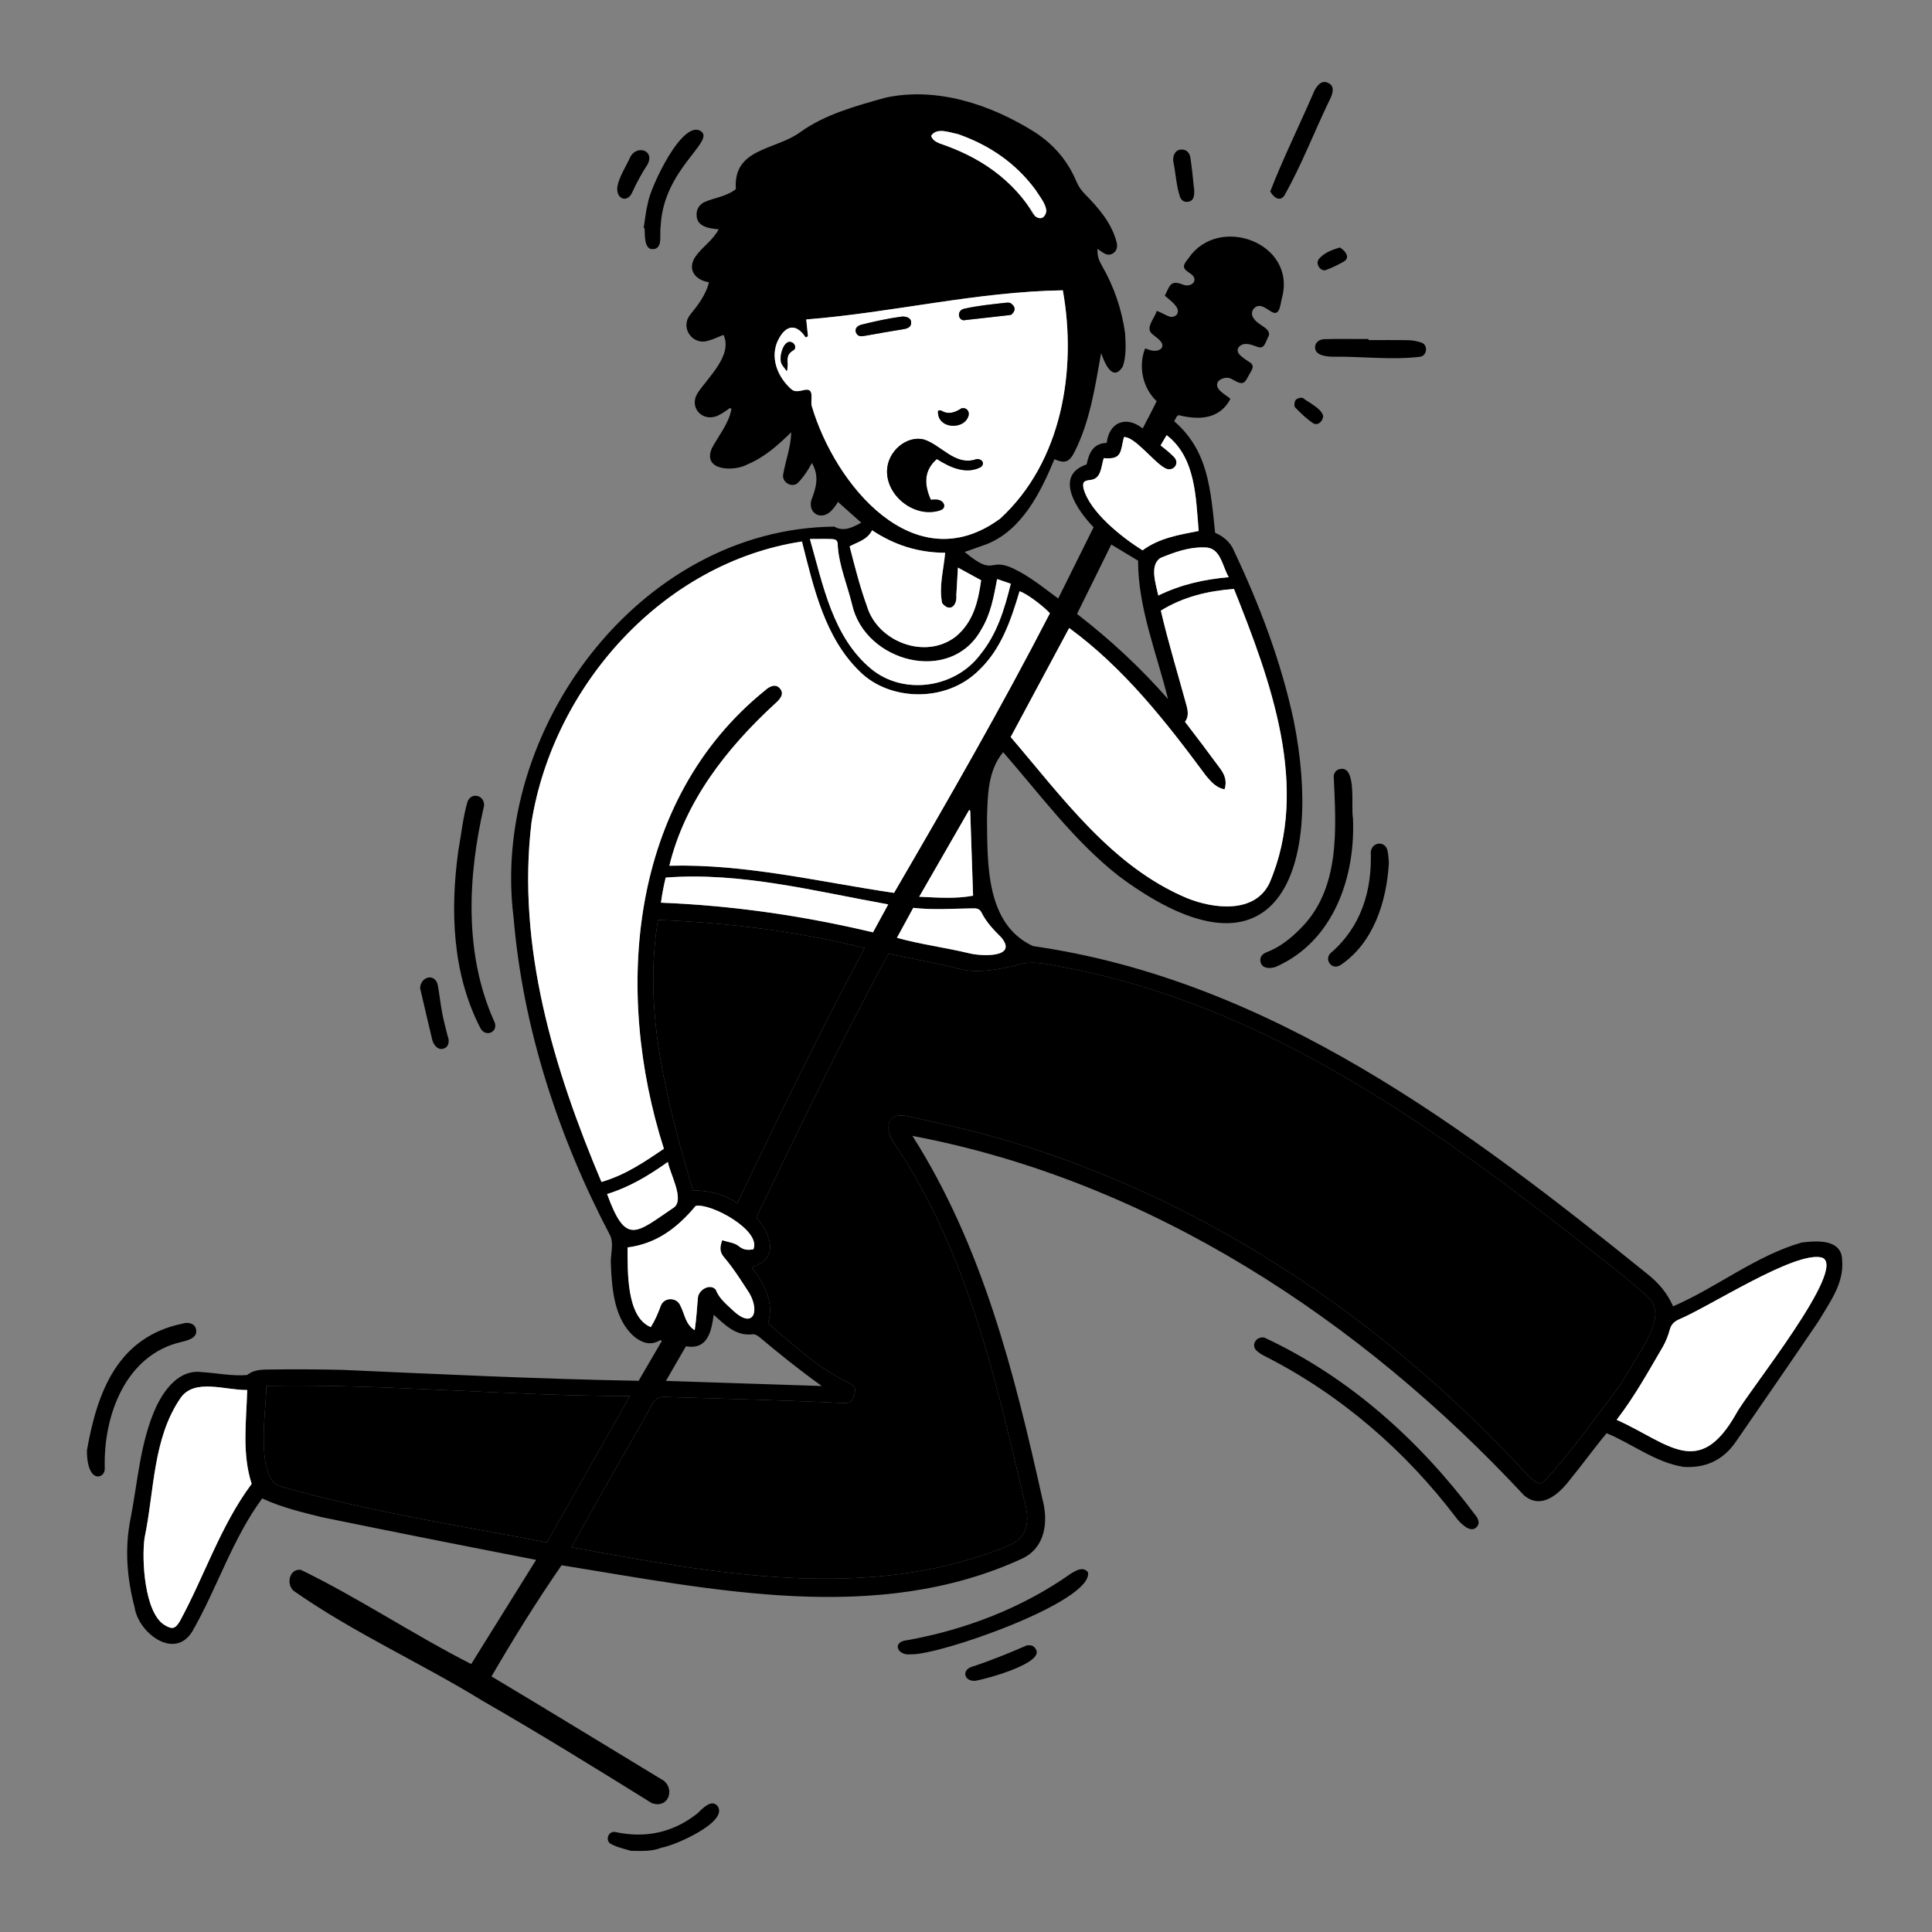 <svg width="960" height="960" viewBox="0 0 960 960" fill="none" xmlns="http://www.w3.org/2000/svg">
<rect x="0" y="0" width="960" height="960" fill="#808080" stroke="none"/>
<path d="M43.23 720.505C48.387 691.276 58.624 664.247 90.902 657.653C93.442 656.878 96.694 657.45 97.382 660.417C98.476 664.752 93.422 666.011 90.223 666.785C62.511 673.081 51.47 703.105 52.043 728.938C52.304 731.696 50.936 733.396 48.934 733.647C43.958 733.875 43.013 724.393 43.23 720.505Z" fill="black"/>
<path d="M313.537 919.678C310.255 918.7 306.801 917.972 303.768 916.352C300.473 914.819 302.132 909.628 305.77 910.326C320.775 913.582 334.627 910.577 346.609 901.017C349.139 898.478 353.647 893.816 356.55 897.418C362.297 905.324 334.987 917.175 328.7 918.104C323.822 920.086 318.716 919.719 313.537 919.678Z" fill="black"/>
<path d="M545.363 123.645C545.128 127.122 546.087 129.49 547.447 131.841C553.52 142.34 557.397 153.664 559.062 165.635C559.361 170.961 559.714 176.986 557.904 182.125C553.015 189.928 548.964 180.792 547.147 175.449C544.075 192.359 541.684 209.312 533.815 224.787C531.286 229.684 528.995 230.408 523.94 228.173C517.067 244.692 507.894 263.247 490.491 270.316C486.836 271.636 483.17 272.925 479.366 274.277C494.723 287.084 490.955 276.603 503.58 282.523C511.821 286.489 518.242 291.821 525.81 297.4C531.704 285.53 537.445 273.969 543.397 261.984C535.702 254.13 523.105 236.437 539.927 230.782C541.069 225.438 542.901 220.312 549.919 220.069C551.114 209.733 559.596 206.363 567.794 212.884C570.284 208.214 572.383 204.124 574.745 199.356C567.784 192.851 565.492 182.044 569 173.123C571.811 174.173 574.776 175.247 577.117 173.055C579.08 170.268 574.428 167.687 572.642 166.049C568.752 163.106 573.706 158.272 574.759 154.498C577.389 155.344 579.083 156.679 581.425 157.404C584.248 157.807 586.096 155.672 584.912 153.042C583.486 150.572 580.982 148.843 578.798 146.945C581.223 142.07 581.494 138.978 587.63 141.36C591.993 143.221 596.116 139.107 591.537 135.948C587.005 133.13 587.688 131.925 590.688 128.159C605.622 106.393 644.433 120.671 636.984 148.094C636.232 150.626 636.089 157.415 631.954 154.993C629.286 153.515 625.872 150.207 623.05 153.295C621.779 154.745 621.691 156.898 623.294 158.613C625.14 161.682 632.588 163.372 630.088 167.604C628.446 170.75 628.264 174.018 623.892 172.012C621.12 171.01 617.845 169.954 615.553 172.436C613.317 175.524 618.146 177.971 620.223 179.549C623.501 181.255 622.636 182.936 620.986 185.646C618.521 189.977 618.375 192.073 612.496 188.596C610.3 187.035 607.175 187.689 605.387 189.388C602.747 193.236 609.047 196.047 611.406 198.173C606.867 206.855 598.239 209.475 585.699 206.291C584.414 206.724 584.28 208.148 583.438 209.3C600.583 224.095 601.51 243.541 603.798 264.775C607.472 266.212 611.45 269.335 613.169 273.728C625.907 300.628 636.576 328.773 642.815 357.931C657.621 431.451 635.561 494.218 556.319 435.614C533.853 418.111 517.067 395.057 498.456 373.748C490.764 383.027 490.763 395.452 490.431 406.854C490.678 429.076 489.735 459.276 513.322 470.112C631.166 487 728.731 560.439 818.876 633.288C824.338 637.709 828.415 642.475 831.352 649.104C853.095 639.728 872.443 623.915 895.278 617.396C902.934 616.475 915.293 615.592 915.351 626.337C916.353 637.686 909.081 647.283 903.586 656.543C889.98 676.629 876.186 696.588 862.413 716.56C856.171 725.611 847.307 729.614 836.519 728.877C822.675 726.73 811.127 717.463 798.33 712.149C792.038 719.682 786.388 727.6 780.169 735.174C774.751 742.303 765.94 750.356 757.276 743.039C676.368 656.013 571.511 586.756 453.394 564.417C488.261 619.375 503.993 682.036 517.972 744.872C520.999 755.968 519.485 768.871 508.135 774.348C435.899 807.746 354.396 789.851 279.03 777.775C266.843 795.425 255.314 813.925 244.228 833.009C272.518 849.898 300.283 866.916 328.409 883.967C335.728 887.497 332.902 899.075 323.872 895.962C296.102 878.71 268.225 861.472 239.848 845.165C209.254 826.371 176.199 811.566 146.72 791.038C141.921 788.284 143.304 779.36 149.474 780.03C178.148 793.947 205.483 812.28 234.139 826.862C244.882 809.614 255.523 792.531 266.39 775.084C230.778 768.172 195.525 761.19 160.034 753.906C149.881 751.412 139.884 749.016 130.289 744.563C115.443 764.687 107.888 789.199 95.489 810.762C86.548 825.081 68.711 811.259 66.887 798.69C63.093 784.2 61.887 769.669 64.827 754.813C68.528 736.006 69.601 716.447 77.704 698.798C81.981 690.026 89.339 680.22 100.462 681.812C107.78 682.258 115.642 683.905 122.835 683.221C126.155 680.504 130.195 680.551 133.997 680.501C146.125 680.342 158.262 680.386 170.388 680.691C219.433 682.869 268.164 685.24 317.32 686.113C321.172 679.505 325.007 672.927 328.837 666.359C328.49 666.122 328.207 665.837 328.127 665.886C323.483 668.726 319.365 667.421 315.408 664.376C305.322 655.873 304.066 640.943 303.548 628.557C303.118 623.714 305.334 617.915 303 613.545C277.545 565.032 259.821 511.013 255.225 456.209C243.352 363.066 317.669 262.634 414.503 261.68C419.504 264.417 423.667 261.973 427.973 259.731C424.142 256.323 420.324 252.926 416.506 249.529C416.677 249.169 416.849 248.81 417.02 248.45C415.812 250.397 414.53 252.35 412.9 253.964C408.172 258.647 401.601 255.373 403.081 248.691C405.482 242.5 407.288 236.722 403.431 230.053C401.501 233.62 399.494 236.781 396.735 239.655C393.899 242.857 388.3 239.766 389.161 235.671C390.46 228.378 392.911 222.472 393.159 214.794C386.417 221.321 380.204 226.99 371.579 230.673C364.878 234.464 348.864 234.101 353.689 222.801C357.035 216.406 362.258 210.373 363.451 203.139C363.183 203.011 362.916 202.882 362.648 202.754C360.787 204.116 358.89 205.509 356.793 206.47C349.196 210.001 342.078 202.583 346.661 195.26C351.738 187.592 364.281 176.422 359.486 166.399C356.941 167.39 354.461 168.617 351.841 169.313C344.1 171.749 337.863 162.87 342.898 156.448C346.883 151.527 350.648 146.652 352.304 140.276C345.447 139.188 341.321 133.917 345.495 127.607C348.93 122.621 354.216 119.507 357.107 113.915C352.535 113.606 346.569 112.695 346.175 107.466C345.843 104.356 347.167 101.963 349.816 100.498C355.068 98.162 360.914 97.728 365.642 93.964C364.156 73.364 385.472 74.748 397.832 65.525C410.223 56.685 425.384 52.649 439.845 48.562C465.586 42.958 492.416 51.994 514.198 65.677C523.594 71.77 530.588 79.921 534.902 90.262C535.953 92.781 537.438 94.805 539.35 96.706C546.022 103.483 552.566 111.12 554.889 120.581C555.35 122.597 554.98 124.578 553.169 125.814C550.182 127.767 547.958 125.401 545.363 123.645ZM284.016 768.845C354.727 781.82 431.338 796.508 500.23 768.375C511.366 764.105 511.841 755.5 508.847 745.163C494.485 684.005 480.321 621.975 444.903 568.928C440.019 562.625 439.193 552.793 450.088 554.461C455.695 555.544 461.228 556.987 466.817 558.16C579.28 582.701 681.454 648.239 758.689 732.626C761.118 734.615 764.099 739.001 767.31 735.987C779.99 722.551 790.601 707.114 801.907 692.502C807.644 684.653 812.39 676.069 817.426 667.722C821.903 658.842 826.52 649.743 816.493 642.34C810.807 637.406 805.027 632.563 799.073 627.96C716.749 562.835 629.622 498.205 523.779 479.746C517.337 478.464 510.947 477.394 504.493 479.79C495.601 481.693 486.379 483.735 477.249 481.557C465.328 478.539 453.714 476.461 441.498 473.939C418.068 516.865 397.047 560.952 375.808 604.965C383.158 613.382 387.382 625.464 373.521 629.624C379.648 638.124 384.89 646.666 381.609 657.62C394.354 668.062 406.025 679.574 420.997 686.721C425.251 688.752 425.554 690.076 424.134 693.957C423.193 696.528 422.311 697.251 419 697.175C389.628 695.74 360.186 695.05 330.81 694.135C327.332 693.869 325.614 695.009 323.967 697.942C310.83 721.722 296.872 744.9 284.016 768.845ZM298.854 587.306C310.812 583.843 320.32 577.271 329.883 570.824C304.866 492.522 312.535 397.613 380.205 343.014C382.197 341.15 385.409 339.482 387.513 342.077C390.222 345.083 386.94 348.048 384.673 350.034C360.965 371.942 340.351 398.226 332.598 430.178C370.345 429.155 407.157 438.221 444.247 443.672C471.099 397.534 497.478 351.691 521.698 304.707C517.53 300.355 509.731 294.723 506.606 293.796C502.36 308.069 497.526 322.505 486.421 333.043C469.93 349.453 442.08 348.194 427.544 333.99C409.822 317.068 404.321 292.076 398.481 269.064C329.325 279.596 274.942 340.867 264.096 408.668C256.69 470.279 275.146 531.082 298.854 587.306ZM502.195 366.233C527.84 396.124 552.401 430.614 589.884 446.306C603.11 451.633 623.547 454.125 630.845 438.703C651.165 391.185 631.193 337.83 613.163 292.646C600.187 293.615 588.076 296.494 576.822 303.405C580.49 319.252 585.168 334.41 589.431 350.043C590.274 353.045 590.844 355.998 588.819 358.651C594.829 366.469 600.554 374.086 606.373 381.993C608.446 384.833 609.814 387.989 608.493 392.227C604.384 391.448 601.865 388.57 599.341 385.578C579.393 358.615 558.581 332.045 531.27 312.055C521.446 330.36 511.784 348.364 502.195 366.233ZM401.481 167.134C401.099 167.312 400.717 167.49 400.335 167.668C394.907 159.427 389.26 162.512 386.014 170.409C382.883 178.754 386.769 187.627 393.086 193.283C394.931 195.092 397.485 194.217 399.864 193.734C405.035 192.732 402.508 198.903 403.369 201.801C414.885 240.793 454.381 289.113 497.025 257.656C527.702 229.452 535.166 183.866 528.117 144.255C485.179 144.92 443.26 155.393 400.614 158.734C400.916 161.664 401.198 164.399 401.481 167.134ZM312.962 693.693C252.659 693.689 192.544 687.585 132.343 688.65C132.413 700.013 126.22 736.041 140.217 738.831C183.314 751.041 227.86 758.03 271.764 766.406C285.39 742.359 298.947 718.43 312.962 693.693ZM344.284 591.511C352.425 591.56 359.62 593.314 366.307 597.888C386.871 555.057 407.228 512.753 429.638 471.053C395.576 462.682 361.604 458.469 326.949 457.119C319.345 503.066 331.49 547.583 344.284 591.511ZM803.313 705.487C829.212 717.153 844.055 735.309 862.691 702.458C867.986 692.276 919.011 629.304 905.198 624.848C891.875 621.51 849.565 649.237 833.972 655.735C831.626 656.922 830.366 658.256 829.681 660.781C828.886 663.712 827.732 666.634 826.22 669.265C818.832 681.851 812.349 693.717 803.313 705.487ZM122.835 690.678C112.019 690.898 96.493 684.637 89.621 694.796C75.846 714.981 76.716 740.985 71.835 764.169C70.316 775.078 71.789 801.2 81.679 807.413C85.471 809.72 86.884 809.51 89.227 805.832C101.609 783.184 109.483 758.229 125.048 737.318C120.203 722.318 122.37 706.812 122.835 690.678ZM345.709 599.184C336.378 610.341 326.119 617.986 311.824 619.848C311.948 631.048 311.018 654.425 323.386 659.433C325.484 656.065 326.951 652.634 328.297 648.958C329.877 644.464 336.283 644.431 338.07 648.781C340.412 653.325 340.47 657.855 345.196 660.999C346.129 654.733 346.234 650.591 346.788 644.813C347.175 640.825 352.838 637.588 355.637 640.795C357.353 645.31 361.049 648.112 364.298 651.258C374.402 660.639 377.579 651.516 372.337 642.547C368.4 636.514 364.567 630.332 359.905 624.884C357.356 621.905 357.728 619.668 358.855 616.26C361.791 617.23 365.024 617.482 367.05 619.178C369.477 621.21 371.649 621.193 374.323 620.806C378.505 611.542 353.537 597.802 345.709 599.184ZM469.646 274.673C456.189 274.625 444.353 270.805 433.341 263.507C430.885 268.369 426.054 269.325 422.178 271.491C424.807 281.717 427.237 291.385 430.786 301.201C436.026 318.826 459.792 328.152 475.047 316.211C483.788 308.846 486.07 298.654 487.523 288.329C483.566 286.17 480.075 284.265 475.989 282.035C475.703 287.012 475.46 291.422 475.189 295.831C475.69 300.95 471.947 304.487 468.124 299.659C466.472 291.362 468.854 283.407 469.646 274.673ZM576.675 221.345C579.201 223.284 581.185 224.857 583.33 227.046C586.616 230.43 582.667 234.871 578.79 232.545C573.34 229.639 563.725 216.812 558.463 217.181C556.677 224.435 557.637 228.482 548.448 227.644C547.006 232.103 547.313 238.186 541.418 238.524C538.391 238.988 537.888 239.618 538.364 242.574C541.45 254.5 557.581 267.086 567.707 273.455C576.233 267.221 585.886 265.762 595.609 263.834C594.185 247.206 594.2 227.343 579.69 216.226C578.772 217.782 577.881 219.295 576.675 221.345ZM441.359 449.388C404.909 442.868 368.066 433.197 330.766 436.064C329.661 440.765 329.087 443.858 328.414 448.533C364.276 449.959 399.187 455.053 433.781 463.274C436.392 458.492 438.766 454.14 441.359 449.388ZM402.431 267.825C409.008 290.83 413.765 316.605 432.989 332.472C449.206 345.683 474.623 341.843 487.047 325.298C495.447 314.977 499.088 302.83 502.261 290.047C499.82 289.216 497.805 288.531 495.471 287.736C493.763 296.625 492.349 304.967 487.639 312.741C472.524 340.363 429.901 329.098 423.423 300.514C421.092 290.873 417.003 281.344 416.289 271.451C416.349 268.886 415.808 267.977 413.44 267.864C410.131 267.707 406.808 267.825 402.431 267.825ZM580.391 347.387C574.831 324.668 565.493 302.242 565.504 278.587C561.081 275.926 556.727 273.306 552.193 270.579C546.521 282.062 540.882 293.48 535.165 305.055C551.673 317.837 566.743 331.771 580.391 347.387ZM340.834 668.974C337.655 674.474 334.417 680.076 330.904 686.156C357.042 687.016 382.474 687.853 408.334 688.703C397.176 680.692 387.6 673 377.321 664.37C376.425 663.649 375.089 662.858 374.078 662.995C365.719 664.057 360.409 658.449 354.632 653.291C353.47 661.979 351.467 670.789 340.834 668.974ZM445.683 465.992C457.546 469.29 469.479 470.772 481.399 473.633C487.199 475.177 506.041 476.153 497.569 465.852C493.813 462.123 490.134 458.296 487.731 453.485C486.783 451.587 485.408 451.286 483.319 451.363C473.495 451.483 463.569 452.248 453.795 451.101C451.055 456.132 448.466 460.884 445.683 465.992ZM301.66 593.306C311.114 619.228 315.944 612.717 334.963 599.921C340.169 595.907 332.917 583.192 331.848 577.37C322.182 584.238 312.657 589.94 301.66 593.306ZM482.089 402.826C481.916 402.706 481.743 402.585 481.57 402.465C473.457 416.562 465.343 430.659 456.747 445.595C466.41 446.037 475.05 446.671 483.52 445.056C483.036 430.789 482.563 416.808 482.089 402.826ZM610.567 286.807C607.228 281.141 606.555 271.829 598.447 272.007C590.723 271.782 583.669 274.351 576.717 277.203C570.984 280.726 574.372 290.246 575.547 295.91C586.816 290.443 598.276 287.863 610.567 286.807ZM462.672 67.505C463.337 69.512 464.999 70.476 466.816 71.233C485.525 77.886 502.468 87.62 512.67 105.364C513.47 107.251 516.063 108.898 517.867 108.317C522.979 104.511 516.84 98.302 514.621 94.439C504.725 81.006 491.549 72.04 475.915 66.609C471.883 65.882 465.462 63.12 462.672 67.505Z" fill="black"/>
<path d="M628.183 664.611C670.47 684.303 705.451 715.839 733.225 753.019C734.974 755.167 735.18 757.168 733.873 758.667C730.951 762.083 726.162 757.384 723.989 754.712C698.361 720.848 666.077 692.872 628.071 673.65C626.727 672.958 625.414 672.091 624.319 671.059C621.561 668.395 624.045 664.009 628.183 664.611Z" fill="black"/>
<path d="M240.519 400.433C232.415 435.473 230.547 473.781 245.433 507.241C248.285 512.551 241.471 515.839 238.763 510.977C224.762 483.952 223.65 452.557 227.71 422.909C229.21 414.733 230 406.3 232.304 398.32C234.296 393.334 240.93 395.175 240.519 400.433Z" fill="black"/>
<path d="M672.273 406.41C673.611 435.501 662.827 467.296 634.697 480.074C631.981 481.509 627.199 481.501 626.443 478.28C625.778 476.094 626.682 474.2 629.474 473.121C635.871 470.648 641.071 466.551 645.833 461.759C666.266 441.817 663.87 411.65 662.705 385.531C663.004 383.593 664.272 382.234 666.346 382.055C674.163 381.115 671.217 401.195 672.273 406.41Z" fill="black"/>
<path d="M452.5 822.006C445.934 822.837 442.886 815.747 450.823 815.003C479.82 809.765 507.75 799.037 531.876 782.084C534.47 780.42 538.089 778.184 540.577 781.176C543.688 795.723 466.242 822.776 452.5 822.006Z" fill="black"/>
<path d="M690.128 428.666C689.071 447.757 682.57 468.619 665.941 479.633C661.769 482.117 658.04 477.039 660.969 473.776C676.295 460.682 681.756 442.85 681.141 423.313C681.734 418.157 688.51 417.621 689.479 422.887C689.91 424.763 689.927 426.736 690.128 428.666Z" fill="black"/>
<path d="M319.834 113.307C320.503 109.205 320.868 105.026 321.898 101.017C322.941 93.574 339.38 58.069 348.649 65.469C354.544 70.606 330.222 84.209 328.373 111.153C328.062 113.642 328.081 116.157 328.097 118.66C327.988 122.087 326.804 123.747 324.483 123.79C320.062 124.173 320.435 116.84 320.298 113.395C320.143 113.365 319.989 113.336 319.834 113.307Z" fill="black"/>
<path d="M631.193 95.105C637.696 78.361 645.585 62.507 652.695 46.043C653.909 43.11 656.484 39.338 660.057 41.249C663.578 42.913 662.061 47.033 660.663 49.705C653.049 65.45 646.785 81.954 638.181 97.178C635.831 100.589 632.565 97.791 631.193 95.105Z" fill="black"/>
<path d="M680.031 168.998C686.705 168.998 693.38 168.912 700.051 169.05C702.092 169.092 704.179 169.565 706.134 170.189C709.654 171.144 709.28 176.688 705.665 177.275C691.281 179.002 676.482 177.019 661.965 177.251C658.787 177.163 653.33 176.52 653.451 172.552C653.462 170.497 654.96 168.944 657.519 168.557C664.995 168.248 672.535 168.537 680.03 168.442C680.031 168.627 680.031 168.812 680.031 168.998Z" fill="black"/>
<path d="M484.403 835.202C479.017 835.414 477.777 829.855 482.889 828.23C492.152 825.197 501.171 821.525 510.077 817.643C511.968 817.302 513.751 817.584 514.725 819.531C519.184 826.413 489.319 834.543 484.403 835.202Z" fill="black"/>
<path d="M208.73 490.928C209.126 485.039 216.35 483.385 217.563 489.684C218.395 494.193 218.854 498.772 219.704 503.277C220.425 507.097 221.47 510.856 222.385 514.639C223.446 516.935 223.146 520.205 220.536 521.008C217.669 522.069 215.533 519.319 214.83 516.885C212.756 508.242 210.753 499.583 208.73 490.928Z" fill="black"/>
<path d="M306.739 92.934C307.528 88.083 310.913 82.963 313.001 78.417C315.827 71.876 325.449 74.3 321.857 81.54C319.013 85.941 316.401 90.61 314.25 95.371C312.043 100.921 306.102 99.277 306.739 92.934Z" fill="black"/>
<path d="M593.354 93.26C593.41 95.862 593.879 99.623 590.512 100.223C588.622 100.618 587.239 99.735 586.411 98.084C584.491 92.452 584.256 86.308 583.049 80.48C582.522 77.653 583.857 74.609 586.547 74.359C589.013 73.999 591.043 75.448 591.495 78.316C592.231 83.272 592.765 88.269 593.238 93.26C593.277 93.261 593.315 93.26 593.354 93.26Z" fill="black"/>
<path d="M657.471 206.623C657.358 209.613 654.596 211.696 652.448 210.272C649.159 208.092 646.261 205.25 643.51 202.389C642.911 201.766 643.177 199.483 643.871 198.676C644.554 197.883 646.692 197.337 647.489 197.827C650.514 200.173 656.481 202.884 657.471 206.623Z" fill="black"/>
<path d="M665.739 122.969C668.099 124.301 671.173 127.696 667.944 129.839C664.972 131.573 661.837 133.109 658.603 134.264C655.934 134.73 653.605 131.106 655.249 128.802C657.809 125.712 661.454 124.269 665.739 122.969Z" fill="black"/>
<path d="M284.016 768.844C296.871 744.901 310.831 721.72 323.965 697.94C325.613 695.008 327.331 693.867 330.809 694.133C360.185 695.049 389.627 695.738 418.999 697.174C422.31 697.25 423.192 696.527 424.133 693.956C425.553 690.076 425.25 688.75 420.996 686.719C406.024 679.572 394.353 668.061 381.608 657.619C384.889 646.666 379.647 638.122 373.52 629.622C387.388 625.462 383.15 613.372 375.807 604.964C397.047 560.951 418.067 516.863 441.497 473.938C453.711 476.457 465.327 478.536 477.248 481.556C486.396 483.734 495.585 481.692 504.493 479.79C510.947 477.394 517.337 478.463 523.78 479.743C629.625 498.211 716.747 562.828 799.073 627.961C805.028 632.562 810.808 637.406 816.494 642.339C826.53 649.732 821.96 658.855 817.427 667.721C812.39 676.068 807.645 684.651 801.907 692.5C790.605 707.113 779.988 722.549 767.312 735.987C764.142 739.022 761.057 734.582 758.689 732.628C681.461 648.241 579.278 582.7 466.819 558.158C461.229 556.987 455.696 555.543 450.089 554.461C439.536 552.77 439.785 562.429 444.906 568.927C480.324 621.975 494.485 684.004 508.848 745.163C511.88 755.439 511.34 764.146 500.23 768.372C431.326 796.51 354.747 781.814 284.016 768.844Z" fill="black"/>
<path d="M298.855 587.306C275.147 531.088 256.69 470.275 264.097 408.67C274.941 340.87 329.327 279.597 398.482 269.066C404.317 292.072 409.826 317.075 427.544 333.993C442.081 348.197 469.931 349.455 486.422 333.045C497.525 322.507 502.364 308.071 506.607 293.798C509.731 294.725 517.53 300.356 521.699 304.709C497.479 351.693 471.1 397.536 444.248 443.674C407.155 438.223 370.348 429.157 332.599 430.18C340.353 398.227 360.966 371.944 384.675 350.036C386.939 348.056 390.23 345.07 387.515 342.079C385.402 339.506 382.207 341.132 380.204 343.016C312.534 397.624 304.869 492.519 329.885 570.827C320.321 577.271 310.813 583.843 298.855 587.306Z" fill="white"/>
<path d="M502.195 366.232C511.784 348.363 521.446 330.36 531.27 312.053C558.58 332.043 579.393 358.614 599.34 385.577C601.864 388.567 604.382 391.445 608.492 392.226C609.814 387.988 608.445 384.832 606.372 381.992C600.552 374.082 594.83 366.469 588.818 358.65C590.843 355.997 590.272 353.044 589.43 350.042C585.167 334.406 580.49 319.254 576.821 303.404C588.074 296.494 600.186 293.614 613.162 292.645C631.194 337.81 651.164 391.2 630.846 438.702C623.545 454.131 603.111 451.621 589.884 446.304C552.397 430.611 527.845 396.125 502.195 366.232Z" fill="white"/>
<path d="M401.482 167.133C401.2 164.398 400.918 161.663 400.616 158.733C443.262 155.392 485.18 144.92 528.119 144.254C535.18 183.855 527.697 229.461 497.027 257.657C454.349 289.099 414.906 240.809 403.373 201.8C402.511 198.906 405.027 192.728 399.865 193.734C397.487 194.217 394.932 195.092 393.088 193.283C386.77 187.627 382.885 178.753 386.016 170.408C389.295 162.564 394.822 159.36 400.337 167.667C400.717 167.489 401.099 167.311 401.482 167.133ZM465.522 228.095C472.007 232.233 480.135 236.04 487.52 232.007C489.991 229.651 486.829 227.16 484.169 228.467C474.16 231.086 467.663 221.123 459.047 218.361C450.411 216.256 441.043 224.271 440.769 233.786C440.373 246.621 454.713 257.661 467.104 253.611C470.515 252.494 469.317 249.128 466.404 248.402C465.146 248.048 463.711 248.318 462.516 248.318C458.681 239.749 459.657 233.155 465.522 228.095ZM448.34 157.276C441.819 158.114 434.504 159.702 427.999 161.331C425.564 161.973 424.666 163.67 425.352 165.265C426.168 167.162 427.65 167.257 429.52 166.909C436.082 165.69 442.672 164.62 449.254 163.509C451.678 163.1 452.858 161.995 452.751 160.163C452.643 158.336 451.262 157.311 448.34 157.276ZM479.988 158.998C487.174 158.195 494.361 157.395 501.546 156.578C501.951 156.532 502.501 156.459 502.705 156.188C504.82 154.21 504.544 152.288 502.278 150.714C501.593 150.242 500.386 150.367 499.437 150.468C492.67 151.238 485.848 151.872 479.199 153.39C475.023 154.143 476.014 160.123 479.988 158.998ZM466.117 204.036C465.278 213.163 479.218 214.077 481.299 206.452C481.847 204.138 479.949 202.259 477.694 202.908C474.409 205.062 471.228 206.153 467.626 203.981C467.326 203.82 466.843 203.998 466.117 204.036ZM390.917 184.39C392.354 180.138 389.396 176.828 394.247 174.027C395.547 173.305 395.332 171.508 394.079 170.439C389.652 167.399 386.956 177.111 388.18 180.234C388.519 181.51 389.678 182.567 390.917 184.39Z" fill="white"/>
<path d="M312.963 693.691C298.948 718.427 285.39 742.356 271.765 766.404C227.861 758.028 183.316 751.039 140.219 738.83C126.194 735.973 132.429 700.113 132.344 688.648C192.547 687.583 252.658 693.687 312.963 693.691Z" fill="black"/>
<path d="M344.284 591.51C331.491 547.588 319.345 503.057 326.95 457.117C361.605 458.467 395.577 462.68 429.639 471.051C407.228 512.751 386.872 555.055 366.308 597.886C359.62 593.313 352.425 591.56 344.284 591.51Z" fill="black"/>
<path d="M803.314 705.485C812.344 693.722 818.836 681.844 826.222 669.263C827.733 666.632 828.888 663.71 829.683 660.779C830.368 658.254 831.628 656.92 833.975 655.735C849.619 649.208 891.847 621.526 905.199 624.845C919.032 629.28 867.994 692.26 862.695 702.457C844.091 735.29 829.18 717.155 803.314 705.485Z" fill="white"/>
<path d="M122.835 690.677C122.37 706.811 120.203 722.317 125.049 737.317C109.484 758.227 101.609 783.183 89.228 805.831C86.885 809.509 85.472 809.719 81.681 807.411C71.829 801.339 70.299 774.953 71.836 764.169C76.715 740.985 75.847 714.98 89.62 694.795C96.517 684.616 112.003 690.909 122.835 690.677Z" fill="white"/>
<path d="M345.71 599.186C353.476 597.779 378.535 611.56 374.323 620.808C371.65 621.195 369.478 621.212 367.05 619.18C365.025 617.485 361.792 617.232 358.855 616.262C357.728 619.67 357.356 621.907 359.905 624.886C364.567 630.334 368.4 636.516 372.337 642.55C377.566 651.499 374.424 660.654 364.298 651.26C361.049 648.115 357.353 645.312 355.637 640.798C352.841 637.593 347.173 640.826 346.789 644.816C346.235 650.597 346.131 654.732 345.196 661.002C340.475 657.865 340.41 653.323 338.07 648.784C336.283 644.436 329.876 644.466 328.297 648.962C326.951 652.637 325.484 656.068 323.386 659.436C311.028 654.439 311.945 631.063 311.824 619.851C326.12 617.988 336.379 610.343 345.71 599.186Z" fill="white"/>
<path d="M469.646 274.675C468.853 283.403 466.471 291.37 468.123 299.662C471.945 304.484 475.691 300.959 475.188 295.833C475.46 291.425 475.702 287.015 475.988 282.037C480.074 284.267 483.565 286.172 487.522 288.331C486.069 298.656 483.787 308.848 475.045 316.212C459.78 328.151 436.036 318.829 430.785 301.203C427.235 291.382 424.808 281.723 422.176 271.492C426.052 269.326 430.883 268.37 433.339 263.508C444.353 270.807 456.19 274.626 469.646 274.675Z" fill="white"/>
<path d="M576.676 221.347C577.883 219.297 578.774 217.784 579.691 216.227C594.201 227.348 594.184 247.202 595.61 263.835C585.887 265.763 576.235 267.222 567.708 273.456C557.607 267.11 541.441 254.491 538.364 242.576C537.89 239.62 538.392 238.989 541.419 238.526C547.314 238.189 547.007 232.103 548.449 227.646C557.645 228.487 556.679 224.425 558.464 217.183C563.69 216.79 573.379 229.668 578.792 232.546C582.668 234.872 586.619 230.432 583.331 227.047C581.183 224.857 579.203 223.288 576.676 221.347Z" fill="white"/>
<path d="M441.36 449.389C438.767 454.141 436.393 458.492 433.783 463.275C399.189 455.053 364.278 449.96 328.416 448.534C329.089 443.858 329.663 440.768 330.768 436.065C368.067 433.199 404.909 442.869 441.36 449.389Z" fill="white"/>
<path d="M402.432 267.824C406.81 267.824 410.132 267.706 413.441 267.864C415.809 267.977 416.351 268.886 416.291 271.45C417.003 281.344 421.095 290.873 423.423 300.515C429.898 329.091 472.536 340.369 487.641 312.739C492.351 304.963 493.759 296.627 495.472 287.735C497.806 288.529 499.821 289.215 502.262 290.046C499.091 302.827 495.448 314.979 487.048 325.298C474.625 341.843 449.206 345.682 432.991 332.471C413.759 316.596 409.018 290.84 402.432 267.824Z" fill="white"/>
<path d="M445.684 465.992C448.466 460.885 451.055 456.133 453.796 451.102C463.57 452.249 473.495 451.484 483.32 451.364C485.41 451.287 486.784 451.588 487.732 453.486C490.135 458.297 493.814 462.124 497.57 465.853C506.041 476.156 487.201 475.175 481.401 473.633C469.478 470.771 457.55 469.289 445.684 465.992Z" fill="white"/>
<path d="M301.66 593.307C312.657 589.941 322.182 584.239 331.848 577.371C332.919 583.169 340.162 595.925 334.964 599.922C315.919 612.744 311.106 619.201 301.66 593.307Z" fill="white"/>
<path d="M482.089 402.826C482.562 416.808 483.036 430.789 483.519 445.056C475.049 446.671 466.409 446.036 456.746 445.595C465.342 430.659 473.456 416.562 481.569 402.465C481.743 402.586 481.916 402.706 482.089 402.826Z" fill="white"/>
<path d="M610.568 286.807C598.277 287.863 586.817 290.443 575.548 295.909C574.369 290.262 570.993 280.713 576.718 277.202C583.671 274.35 590.725 271.781 598.449 272.006C606.559 271.831 607.223 281.138 610.568 286.807Z" fill="white"/>
<path d="M462.672 67.506C465.434 63.111 471.911 65.894 475.915 66.61C491.549 72.041 504.725 81.007 514.62 94.441C516.592 97.685 519.766 101.196 519.911 105.09C519.342 107.999 517.272 109.42 514.515 107.574C503.408 89.406 486.886 77.847 466.814 71.236C464.998 70.477 463.337 69.513 462.672 67.506Z" fill="white"/>
<path d="M465.522 228.096C459.658 233.156 458.681 239.75 462.516 248.319C463.712 248.319 465.146 248.049 466.404 248.403C469.32 249.113 470.506 252.515 467.103 253.612C454.712 257.662 440.372 246.622 440.768 233.787C441.042 224.273 450.409 216.257 459.046 218.362C467.66 221.123 474.162 231.087 484.169 228.468C486.803 227.168 490.007 229.64 487.519 232.009C480.129 236.04 472.011 232.235 465.522 228.096Z" fill="black"/>
<path d="M448.34 157.277C451.262 157.312 452.644 158.337 452.751 160.165C452.858 161.997 451.678 163.102 449.254 163.511C442.672 164.622 436.082 165.692 429.52 166.911C427.65 167.258 426.168 167.163 425.352 165.267C424.666 163.672 425.563 161.975 427.999 161.333C434.499 159.703 441.822 158.114 448.34 157.277Z" fill="black"/>
<path d="M479.987 158.999C476.022 160.122 475.013 154.145 479.199 153.391C485.847 151.874 492.669 151.239 499.436 150.469C500.385 150.368 501.592 150.243 502.277 150.715C504.53 152.29 504.831 154.208 502.703 156.189C502.5 156.46 501.95 156.533 501.545 156.579C494.36 157.396 487.174 158.195 479.987 158.999Z" fill="black"/>
<path d="M466.117 204.039C466.844 204.002 467.327 203.823 467.627 203.985C471.229 206.157 474.41 205.064 477.694 202.911C479.949 202.263 481.847 204.141 481.299 206.456C479.215 214.08 465.277 213.165 466.117 204.039Z" fill="black"/>
<path d="M390.917 184.392C389.678 182.569 388.52 181.512 388.179 180.237C386.954 177.117 389.651 167.402 394.078 170.441C395.332 171.511 395.547 173.308 394.246 174.03C389.394 176.836 392.356 180.131 390.917 184.392Z" fill="black"/>
</svg>

